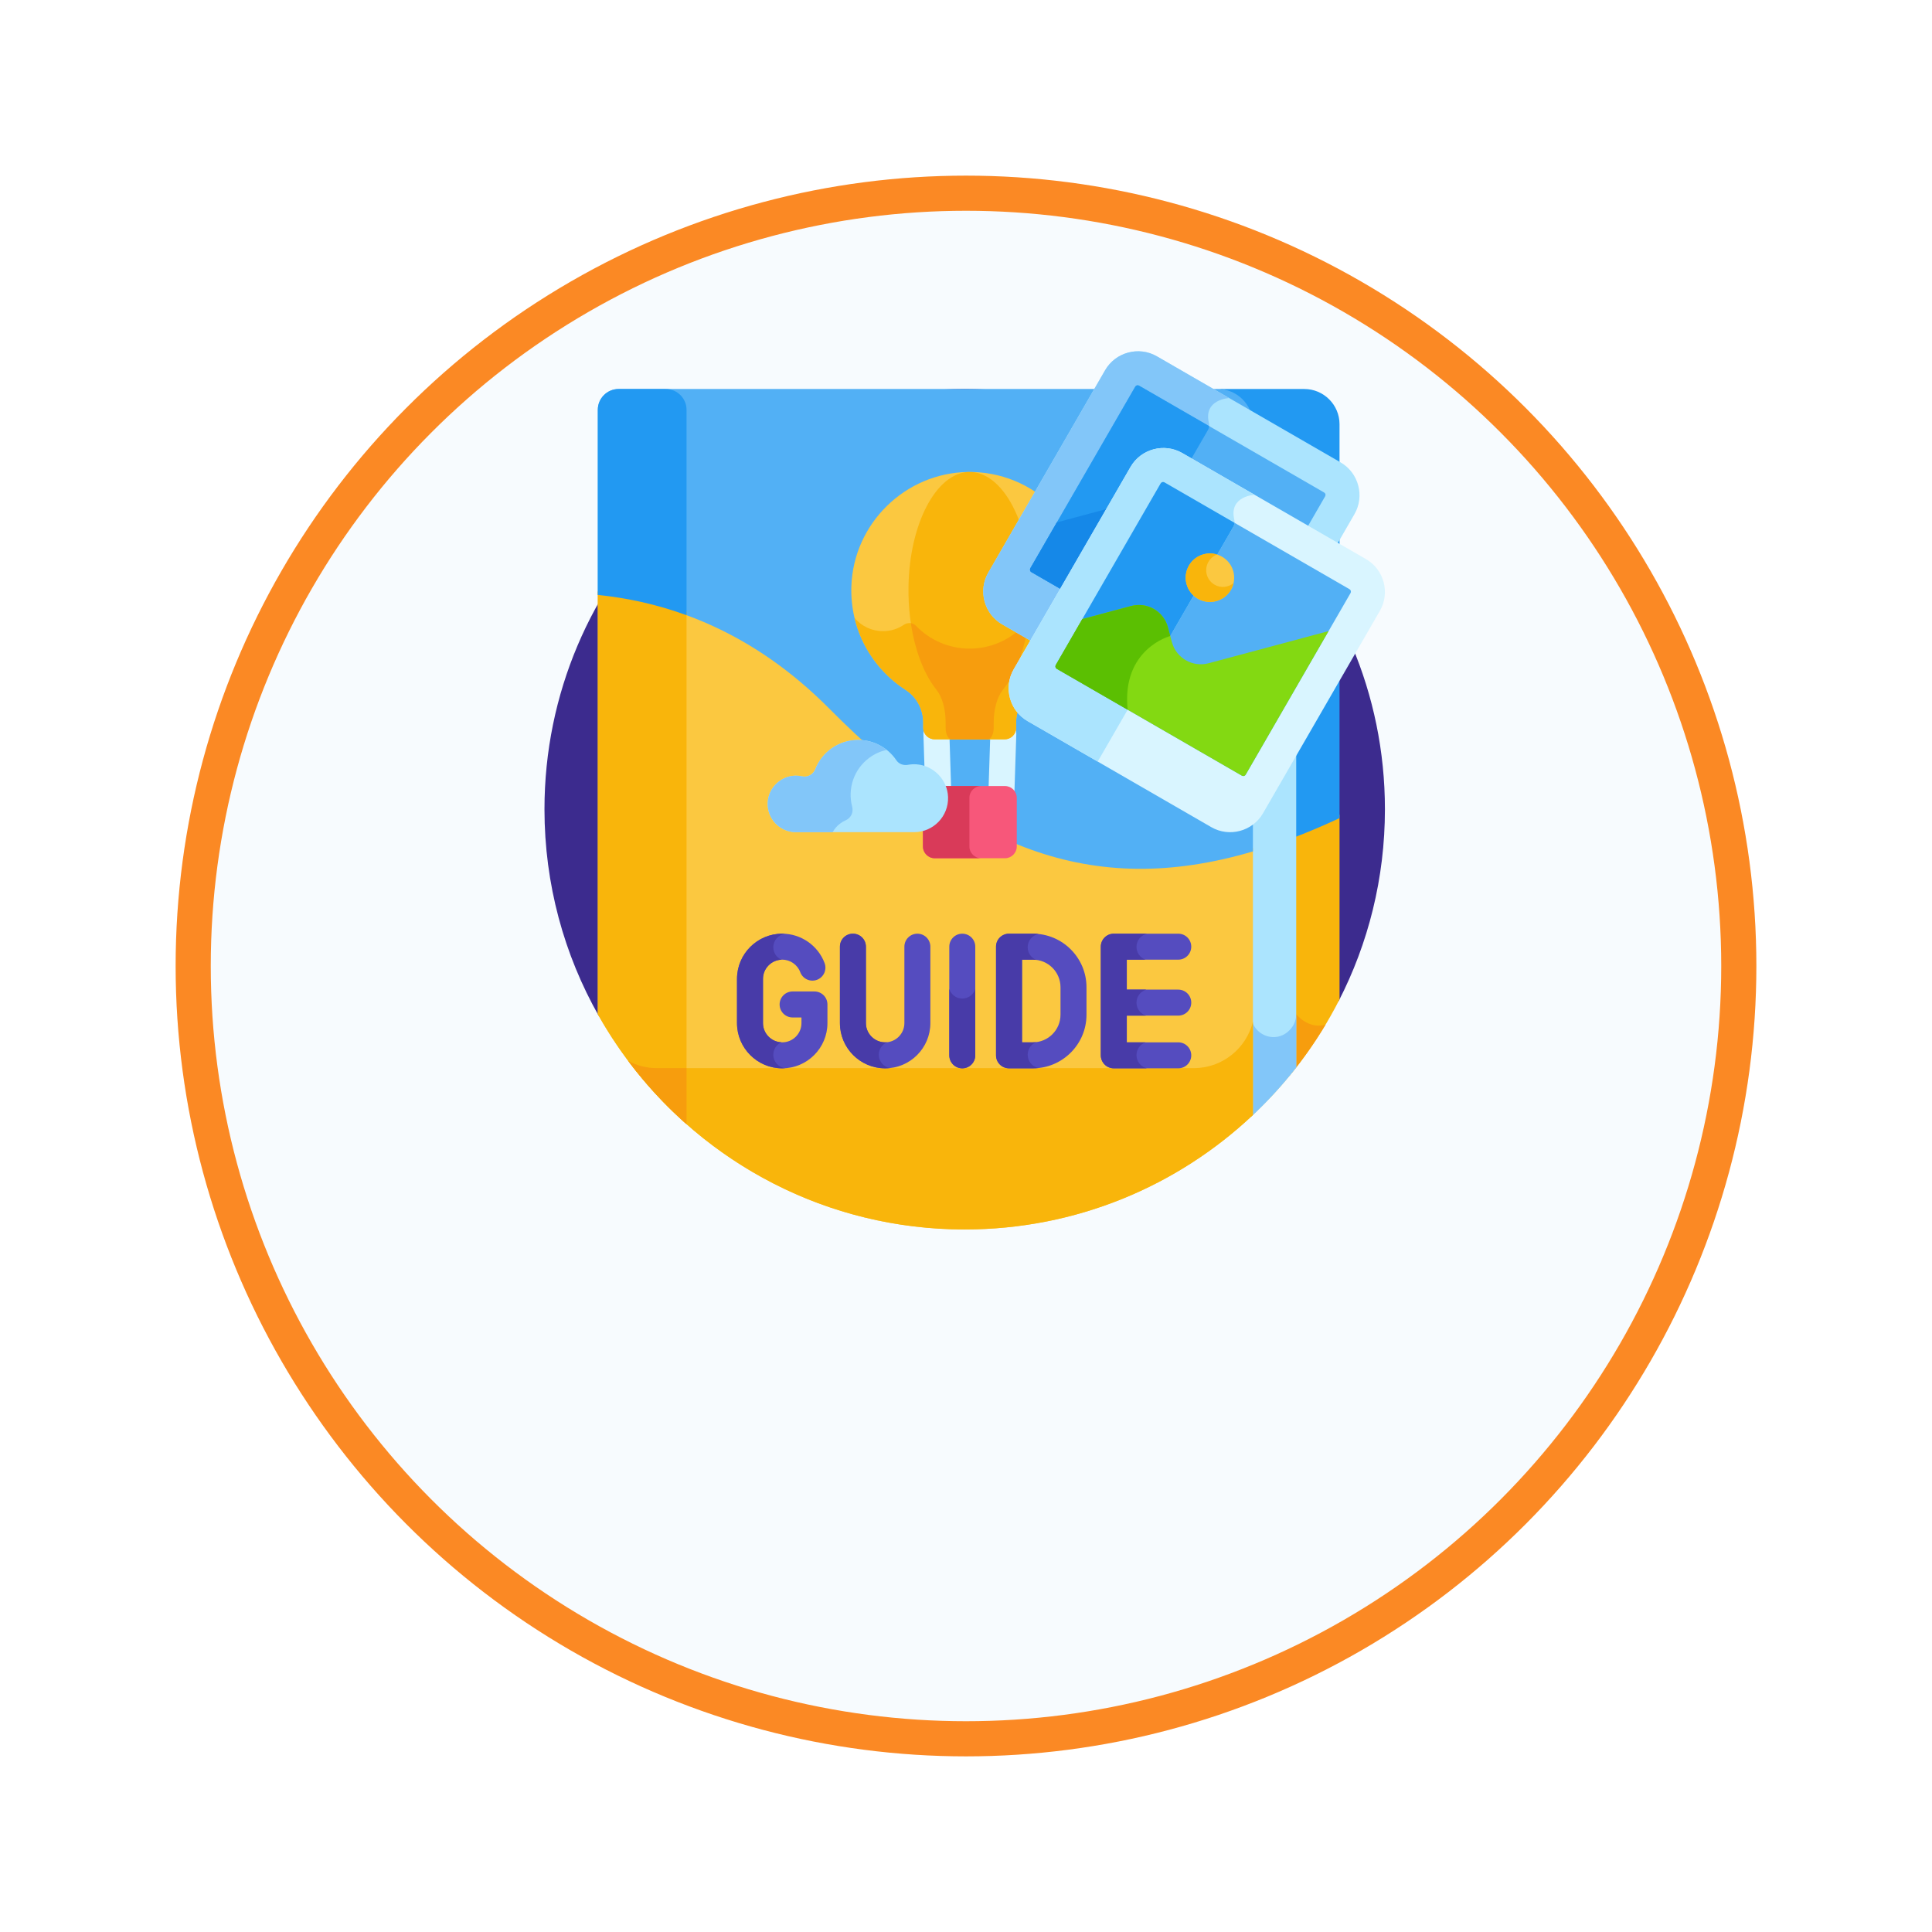 <?xml version="1.0" encoding="UTF-8"?> <svg xmlns="http://www.w3.org/2000/svg" width="110" height="110" viewBox="0 0 110 110" fill="none"><g filter="url(#filter0_d)"><circle cx="55" cy="45" r="45" fill="#F7FBFE"></circle><circle cx="55" cy="45" r="44" stroke="#FB8924" stroke-width="2"></circle></g><path d="M76.217 56.999C77.901 53.724 78.852 50.01 78.852 46.074C78.852 32.86 68.14 22.148 54.926 22.148C41.712 22.148 31 32.86 31 46.074C31 50.352 32.124 54.367 34.091 57.842L76.217 56.999Z" fill="#3C2B8E"></path><path d="M76.267 46.383C74.513 47.201 72.842 47.842 71.237 48.31V63.576C73.28 61.671 74.989 59.414 76.267 56.901V46.383Z" fill="#F9B50B"></path><path d="M75.472 58.338C74.484 58.623 73.801 57.745 73.801 57.745L73.434 61.234C74.182 60.322 74.864 59.355 75.472 58.338Z" fill="#F79D0D"></path><path d="M76.267 46.58V24.152C76.267 23.05 75.365 22.148 74.263 22.148H69.234C70.336 22.148 71.237 23.05 71.237 24.152V48.507C72.842 48.04 74.513 47.398 76.267 46.58Z" fill="#2299F2"></path><path d="M73.133 24.653H71.237V63.576C72.163 62.712 73.021 61.777 73.801 60.777V25.322C73.801 24.952 73.502 24.653 73.133 24.653Z" fill="#ABE4FE"></path><path d="M71.237 57.774V63.576C72.163 62.712 73.021 61.777 73.801 60.777V57.745C73.801 58.038 73.699 58.322 73.514 58.55C72.714 59.536 71.237 58.944 71.237 57.774Z" fill="#82C6F9"></path><path d="M71.237 48.308C62.011 50.996 54.99 47.973 47.206 40.139C42.929 35.834 38.274 34.107 34.037 33.676V57.745C38.131 65.057 45.95 70 54.925 70C61.278 70 67.052 67.523 71.336 63.484C71.336 59.613 71.336 54.03 71.336 48.28C71.303 48.289 71.27 48.3 71.237 48.31V48.308Z" fill="#FBC840"></path><path d="M67.982 60.814H37.389C36.804 60.814 36.252 60.666 35.769 60.407C40.132 66.231 47.088 70 54.926 70C61.278 70 67.052 67.523 71.336 63.484C71.336 61.949 71.336 60.144 71.336 58.167C70.971 59.681 69.603 60.814 67.982 60.814Z" fill="#F9B50B"></path><path d="M71.336 24.152C71.336 23.05 70.434 22.148 69.332 22.148C68.03 22.148 37.049 22.148 35.22 22.148C34.569 22.148 34.037 22.681 34.037 23.332V33.873C38.274 34.304 42.929 36.031 47.206 40.336C55.018 48.198 62.061 51.216 71.336 48.477C71.336 37.006 71.336 24.8 71.336 24.152Z" fill="#52B0F5"></path><path d="M34.037 57.745C35.36 60.109 37.073 62.225 39.089 64.007V34.831C37.373 34.203 35.673 33.842 34.037 33.675V57.745Z" fill="#F9B50B"></path><path d="M37.389 60.814C36.805 60.814 36.253 60.667 35.77 60.408C36.752 61.718 37.864 62.925 39.089 64.007V60.814H37.389Z" fill="#F79D0D"></path><path d="M37.906 22.148H35.22C34.569 22.148 34.037 22.681 34.037 23.332V33.873C35.673 34.039 37.373 34.4 39.089 35.028V23.332C39.089 22.681 38.557 22.148 37.906 22.148Z" fill="#2299F2"></path><path d="M52.232 53.16C51.823 53.16 51.492 53.491 51.492 53.899V58.251C51.492 58.855 51.001 59.346 50.397 59.346C49.792 59.346 49.301 58.855 49.301 58.251V53.899C49.301 53.491 48.97 53.16 48.561 53.16C48.153 53.16 47.822 53.491 47.822 53.899V58.251C47.822 59.671 48.977 60.826 50.397 60.826C51.816 60.826 52.971 59.671 52.971 58.251V53.899C52.971 53.491 52.64 53.16 52.232 53.16Z" fill="#554CBF"></path><path d="M58.809 53.16H57.45C57.042 53.16 56.71 53.491 56.71 53.899V60.086C56.71 60.495 57.042 60.826 57.45 60.826H58.809C60.491 60.826 61.86 59.457 61.86 57.775V56.21C61.86 54.528 60.491 53.16 58.809 53.16ZM60.381 57.775C60.381 58.641 59.676 59.346 58.809 59.346H58.19V54.639H58.809C59.676 54.639 60.381 55.344 60.381 56.21V57.775Z" fill="#554CBF"></path><path d="M54.788 53.16C54.38 53.16 54.049 53.491 54.049 53.899V60.086C54.049 60.495 54.38 60.826 54.788 60.826C55.197 60.826 55.528 60.495 55.528 60.086V53.899C55.528 53.491 55.197 53.16 54.788 53.16Z" fill="#554CBF"></path><path d="M67.085 57.825C67.494 57.825 67.825 57.493 67.825 57.085C67.825 56.676 67.494 56.345 67.085 56.345H64.155V54.639H67.085C67.494 54.639 67.825 54.308 67.825 53.899C67.825 53.491 67.494 53.16 67.085 53.16H63.416C63.007 53.16 62.676 53.491 62.676 53.899V60.086C62.676 60.494 63.007 60.826 63.416 60.826H67.085C67.494 60.826 67.825 60.494 67.825 60.086C67.825 59.678 67.494 59.346 67.085 59.346H64.155V57.825H67.085Z" fill="#554CBF"></path><path d="M46.371 56.45H45.127C44.719 56.45 44.388 56.781 44.388 57.19C44.388 57.598 44.719 57.93 45.127 57.93H45.632V58.251C45.632 58.855 45.141 59.346 44.536 59.346C43.933 59.346 43.441 58.855 43.441 58.251V55.734C43.441 55.13 43.933 54.639 44.536 54.639C44.992 54.639 45.404 54.925 45.563 55.352C45.706 55.734 46.132 55.929 46.515 55.786C46.898 55.643 47.092 55.217 46.949 54.834C46.575 53.833 45.606 53.16 44.536 53.16C43.117 53.16 41.962 54.315 41.962 55.734V58.251C41.962 59.671 43.117 60.826 44.536 60.826C45.956 60.826 47.111 59.671 47.111 58.251V57.19C47.111 56.781 46.78 56.45 46.371 56.45Z" fill="#554CBF"></path><path d="M57.016 45.891C57.008 45.891 57 45.891 56.992 45.891C56.584 45.878 56.263 45.536 56.277 45.128L56.386 41.75C56.399 41.342 56.742 41.022 57.149 41.035C57.557 41.048 57.877 41.389 57.864 41.798L57.755 45.175C57.742 45.576 57.414 45.891 57.016 45.891Z" fill="#D9F5FF"></path><path d="M53.422 45.891C53.025 45.891 52.696 45.576 52.683 45.175L52.575 41.798C52.561 41.39 52.882 41.048 53.29 41.035C53.702 41.022 54.04 41.342 54.053 41.75L54.162 45.128C54.175 45.536 53.855 45.878 53.447 45.891C53.438 45.891 53.43 45.891 53.422 45.891Z" fill="#D9F5FF"></path><path d="M57.219 44.754H53.22C52.851 44.754 52.549 45.056 52.549 45.425V48.194C52.549 48.563 52.851 48.865 53.22 48.865H57.219C57.588 48.865 57.891 48.563 57.891 48.194V45.425C57.891 45.056 57.588 44.754 57.219 44.754Z" fill="#F7577A"></path><path d="M55.194 48.194V45.425C55.194 45.056 55.496 44.754 55.865 44.754H53.22C52.851 44.754 52.549 45.056 52.549 45.425V48.194C52.549 48.563 52.851 48.865 53.22 48.865H55.865C55.496 48.865 55.194 48.563 55.194 48.194Z" fill="#D93A59"></path><path d="M52.187 43.518C52.018 43.506 51.854 43.516 51.696 43.545C51.444 43.592 51.181 43.504 51.038 43.291C50.567 42.59 49.769 42.129 48.861 42.129C47.749 42.129 46.799 42.821 46.416 43.798C46.297 44.102 45.983 44.273 45.664 44.202C45.54 44.175 45.41 44.161 45.276 44.164C44.438 44.184 43.739 44.873 43.708 45.711C43.674 46.627 44.407 47.38 45.315 47.38H52.046C53.137 47.38 54.017 46.476 53.978 45.377C53.944 44.402 53.16 43.589 52.187 43.518Z" fill="#ABE4FE"></path><path d="M47.817 46.902C47.923 46.821 48.036 46.755 48.152 46.703C48.452 46.572 48.603 46.247 48.519 45.932C48.249 44.918 48.606 43.798 49.502 43.14C49.805 42.917 50.141 42.771 50.486 42.694C50.039 42.341 49.475 42.129 48.861 42.129C47.749 42.129 46.799 42.821 46.417 43.798C46.298 44.102 45.983 44.273 45.664 44.202C45.54 44.175 45.41 44.161 45.276 44.164C44.438 44.184 43.74 44.873 43.709 45.711C43.675 46.627 44.407 47.38 45.315 47.38H47.407C47.508 47.199 47.645 47.035 47.817 46.902Z" fill="#82C6F9"></path><path d="M55.101 26.873C51.533 26.929 48.596 29.809 48.474 33.376C48.389 35.852 49.641 38.041 51.563 39.28C52.192 39.685 52.564 40.389 52.564 41.137V41.444C52.564 41.803 52.856 42.095 53.215 42.095H57.203C57.562 42.095 57.854 41.803 57.854 41.444V41.137C57.854 40.388 58.228 39.685 58.857 39.279C60.717 38.079 61.948 35.99 61.948 33.612C61.948 29.854 58.873 26.814 55.101 26.873Z" fill="#FBC840"></path><path d="M60.151 35.936C59.71 35.936 59.301 35.801 58.962 35.571C58.744 35.423 58.452 35.438 58.268 35.629C57.495 36.43 56.411 36.929 55.209 36.929C54.009 36.929 52.925 36.431 52.153 35.632C51.97 35.443 51.678 35.427 51.461 35.574C51.123 35.802 50.716 35.936 50.277 35.936C49.626 35.936 49.044 35.644 48.654 35.183C49.063 36.895 50.126 38.354 51.563 39.28C52.192 39.685 52.564 40.389 52.564 41.137V41.444C52.564 41.803 52.856 42.095 53.215 42.095H57.203C57.563 42.095 57.854 41.803 57.854 41.444V41.137C57.854 40.388 58.228 39.685 58.857 39.279C60.29 38.355 61.349 36.903 61.76 35.198C61.37 35.65 60.794 35.936 60.151 35.936Z" fill="#F9B50B"></path><path d="M55.153 26.873C53.308 26.929 51.789 29.809 51.726 33.376C51.682 35.852 52.329 38.041 53.324 39.28C53.649 39.685 53.841 40.389 53.841 41.137V41.444C53.841 41.803 53.992 42.095 54.178 42.095H56.24C56.427 42.095 56.577 41.803 56.577 41.444V41.137C56.577 40.388 56.771 39.685 57.096 39.279C58.058 38.079 58.695 35.99 58.695 33.612C58.695 29.854 57.104 26.814 55.153 26.873Z" fill="#F9B50B"></path><path d="M58.268 35.629C57.495 36.43 56.411 36.929 55.209 36.929C54.009 36.929 52.925 36.431 52.153 35.632C52.072 35.548 51.969 35.5 51.861 35.483C52.097 37.065 52.624 38.409 53.323 39.28C53.648 39.685 53.841 40.389 53.841 41.137V41.444C53.841 41.803 53.992 42.095 54.178 42.095H56.24C56.426 42.095 56.577 41.803 56.577 41.444V41.137C56.577 40.388 56.771 39.685 57.096 39.279C57.795 38.407 58.322 37.062 58.557 35.48C58.45 35.497 58.349 35.545 58.268 35.629Z" fill="#F79D0D"></path><path d="M76.329 26.327L65.868 20.287C64.841 19.694 63.516 20.05 62.922 21.076L56.269 32.602C55.676 33.629 56.031 34.954 57.058 35.547L67.518 41.587C68.545 42.179 69.871 41.824 70.464 40.797L77.118 29.272C77.711 28.245 77.356 26.919 76.329 26.327Z" fill="#ABE4FE"></path><path d="M69.985 22.664L65.868 20.287C64.841 19.694 63.516 20.05 62.922 21.076L56.269 32.602C55.676 33.629 56.031 34.954 57.058 35.547L61.052 37.853L68.768 24.497C68.84 24.372 68.864 24.224 68.83 24.085C68.506 22.728 69.985 22.664 69.985 22.664Z" fill="#82C6F9"></path><path d="M75.391 28.041L64.852 21.956C64.777 21.912 64.68 21.938 64.636 22.014L58.665 32.356C58.622 32.432 58.647 32.529 58.723 32.572L69.262 38.657C69.337 38.7 69.434 38.675 69.478 38.599L75.449 28.257C75.493 28.181 75.467 28.084 75.391 28.041Z" fill="#52B0F5"></path><path d="M64.852 21.956C64.777 21.912 64.68 21.938 64.636 22.014L58.665 32.356C58.622 32.432 58.648 32.529 58.723 32.572L62.757 34.901L68.767 24.497C68.81 24.424 68.833 24.342 68.841 24.259L64.852 21.956Z" fill="#2299F2"></path><path d="M67.367 32.255C66.455 32.499 65.518 31.959 65.274 31.047L65.048 30.204C64.804 29.293 63.867 28.752 62.955 28.996L60.175 29.741L58.665 32.356C58.622 32.432 58.648 32.529 58.723 32.572L69.262 38.657C69.338 38.7 69.434 38.675 69.478 38.599L74.197 30.425L67.367 32.255Z" fill="#2299F2"></path><path d="M65.048 30.204C64.804 29.293 63.867 28.752 62.955 28.996L60.175 29.741L58.665 32.356C58.622 32.432 58.648 32.529 58.723 32.572L62.757 34.901L65.182 30.704L65.048 30.204Z" fill="#1588E8"></path><path d="M77.775 31.834L67.314 25.795C66.288 25.202 64.962 25.557 64.369 26.584L57.715 38.109C57.122 39.136 57.477 40.462 58.504 41.055L68.965 47.094C69.992 47.687 71.317 47.332 71.91 46.305L78.564 34.78C79.157 33.752 78.802 32.427 77.775 31.834Z" fill="#D9F5FF"></path><path d="M76.838 33.548L66.299 27.463C66.223 27.42 66.127 27.446 66.083 27.521L60.112 37.864C60.068 37.939 60.094 38.036 60.17 38.079L70.709 44.164C70.784 44.208 70.881 44.182 70.924 44.106L76.896 33.764C76.939 33.688 76.913 33.592 76.838 33.548Z" fill="#52B0F5"></path><path d="M44.029 60.052C44.029 59.735 44.219 59.464 44.492 59.344C43.909 59.32 43.441 58.84 43.441 58.251V55.734C43.441 55.145 43.909 54.665 44.492 54.641C44.219 54.522 44.029 54.249 44.029 53.933C44.029 53.538 44.325 53.214 44.706 53.166C44.65 53.162 44.593 53.16 44.536 53.16C43.117 53.16 41.962 54.315 41.962 55.734V58.251C41.962 59.671 43.117 60.826 44.536 60.826C44.594 60.826 44.651 60.823 44.708 60.819C44.325 60.773 44.029 60.447 44.029 60.052Z" fill="#483BA8"></path><path d="M50.035 60.052C50.035 59.733 50.229 59.459 50.505 59.341C50.469 59.344 50.433 59.346 50.397 59.346C49.793 59.346 49.301 58.855 49.301 58.251V53.899C49.301 53.491 48.97 53.16 48.562 53.16C48.153 53.16 47.822 53.491 47.822 53.899V58.251C47.822 59.671 48.977 60.826 50.397 60.826C50.487 60.826 50.577 60.821 50.665 60.812C50.306 60.744 50.035 60.43 50.035 60.052Z" fill="#483BA8"></path><path d="M54.788 56.854C54.44 56.854 54.146 56.624 54.049 56.307V60.086C54.049 60.495 54.38 60.826 54.788 60.826C55.197 60.826 55.528 60.495 55.528 60.086V56.307C55.431 56.624 55.137 56.854 54.788 56.854Z" fill="#483BA8"></path><path d="M64.707 60.075C64.707 59.738 64.923 59.452 65.223 59.346H64.155V57.825H65.25C64.935 57.726 64.707 57.433 64.707 57.086C64.707 56.736 64.94 56.441 65.259 56.345H64.155V54.639H65.219C64.921 54.531 64.707 54.247 64.707 53.912C64.707 53.546 64.961 53.24 65.303 53.16H63.416C63.007 53.16 62.676 53.491 62.676 53.899V60.086C62.676 60.494 63.007 60.826 63.416 60.826H65.297C64.959 60.743 64.707 60.439 64.707 60.075Z" fill="#483BA8"></path><path d="M58.512 60.052C58.512 59.725 58.714 59.447 59 59.333C58.938 59.341 58.874 59.346 58.809 59.346H58.19V54.639H58.809C58.874 54.639 58.938 54.644 59 54.652C58.714 54.538 58.512 54.259 58.512 53.933C58.512 53.56 58.775 53.249 59.126 53.176C59.022 53.165 58.916 53.16 58.809 53.16H57.45C57.042 53.16 56.71 53.491 56.71 53.899V60.086C56.71 60.494 57.042 60.825 57.45 60.825H58.809C58.916 60.825 59.022 60.82 59.126 60.809C58.775 60.736 58.512 60.425 58.512 60.052Z" fill="#483BA8"></path><path d="M71.432 28.172L67.314 25.795C66.288 25.202 64.962 25.557 64.369 26.584L57.715 38.109C57.122 39.136 57.477 40.462 58.504 41.055L62.498 43.361L70.214 30.005C70.286 29.88 70.31 29.732 70.277 29.592C69.952 28.236 71.431 28.172 71.432 28.172Z" fill="#ABE4FE"></path><path d="M66.299 27.463C66.223 27.42 66.127 27.446 66.083 27.521L60.112 37.864C60.068 37.939 60.094 38.036 60.17 38.079L64.204 40.408L70.214 30.004C70.257 29.931 70.28 29.849 70.287 29.766L66.299 27.463Z" fill="#2299F2"></path><path d="M68.813 37.763C67.901 38.007 66.965 37.466 66.721 36.554L66.495 35.712C66.251 34.8 65.314 34.259 64.402 34.504L61.622 35.248L60.112 37.864C60.068 37.939 60.094 38.036 60.17 38.079L70.709 44.164C70.784 44.208 70.881 44.182 70.924 44.106L75.644 35.932L68.813 37.763Z" fill="#83D912"></path><path d="M69.579 31.697C68.919 31.316 68.075 31.542 67.693 32.202C67.312 32.862 67.538 33.706 68.198 34.087C68.859 34.468 69.703 34.242 70.084 33.582C70.465 32.922 70.239 32.078 69.579 31.697Z" fill="#FBC840"></path><path d="M69.152 33.29C68.697 33.027 68.54 32.444 68.803 31.989C68.918 31.789 69.095 31.647 69.295 31.573C68.694 31.387 68.022 31.632 67.694 32.201C67.313 32.861 67.539 33.705 68.199 34.086C68.859 34.467 69.703 34.241 70.084 33.581C70.155 33.458 70.204 33.33 70.235 33.199C69.937 33.445 69.506 33.495 69.152 33.29Z" fill="#F9B50B"></path><path d="M66.629 36.211L66.495 35.712C66.251 34.8 65.314 34.259 64.402 34.504L61.622 35.248L60.112 37.864C60.068 37.939 60.094 38.036 60.17 38.08L64.204 40.409C63.846 36.94 66.629 36.211 66.629 36.211Z" fill="#5BBF02"></path><defs><filter id="filter0_d" x="0" y="0" width="110" height="110" color-interpolation-filters="sRGB"><feFlood flood-opacity="0" result="BackgroundImageFix"></feFlood><feColorMatrix in="SourceAlpha" type="matrix" values="0 0 0 0 0 0 0 0 0 0 0 0 0 0 0 0 0 0 127 0"></feColorMatrix><feOffset dy="10"></feOffset><feGaussianBlur stdDeviation="5"></feGaussianBlur><feColorMatrix type="matrix" values="0 0 0 0 0 0 0 0 0 0 0 0 0 0 0 0 0 0 0.1 0"></feColorMatrix><feBlend mode="normal" in2="BackgroundImageFix" result="effect1_dropShadow"></feBlend><feBlend mode="normal" in="SourceGraphic" in2="effect1_dropShadow" result="shape"></feBlend></filter></defs></svg> 